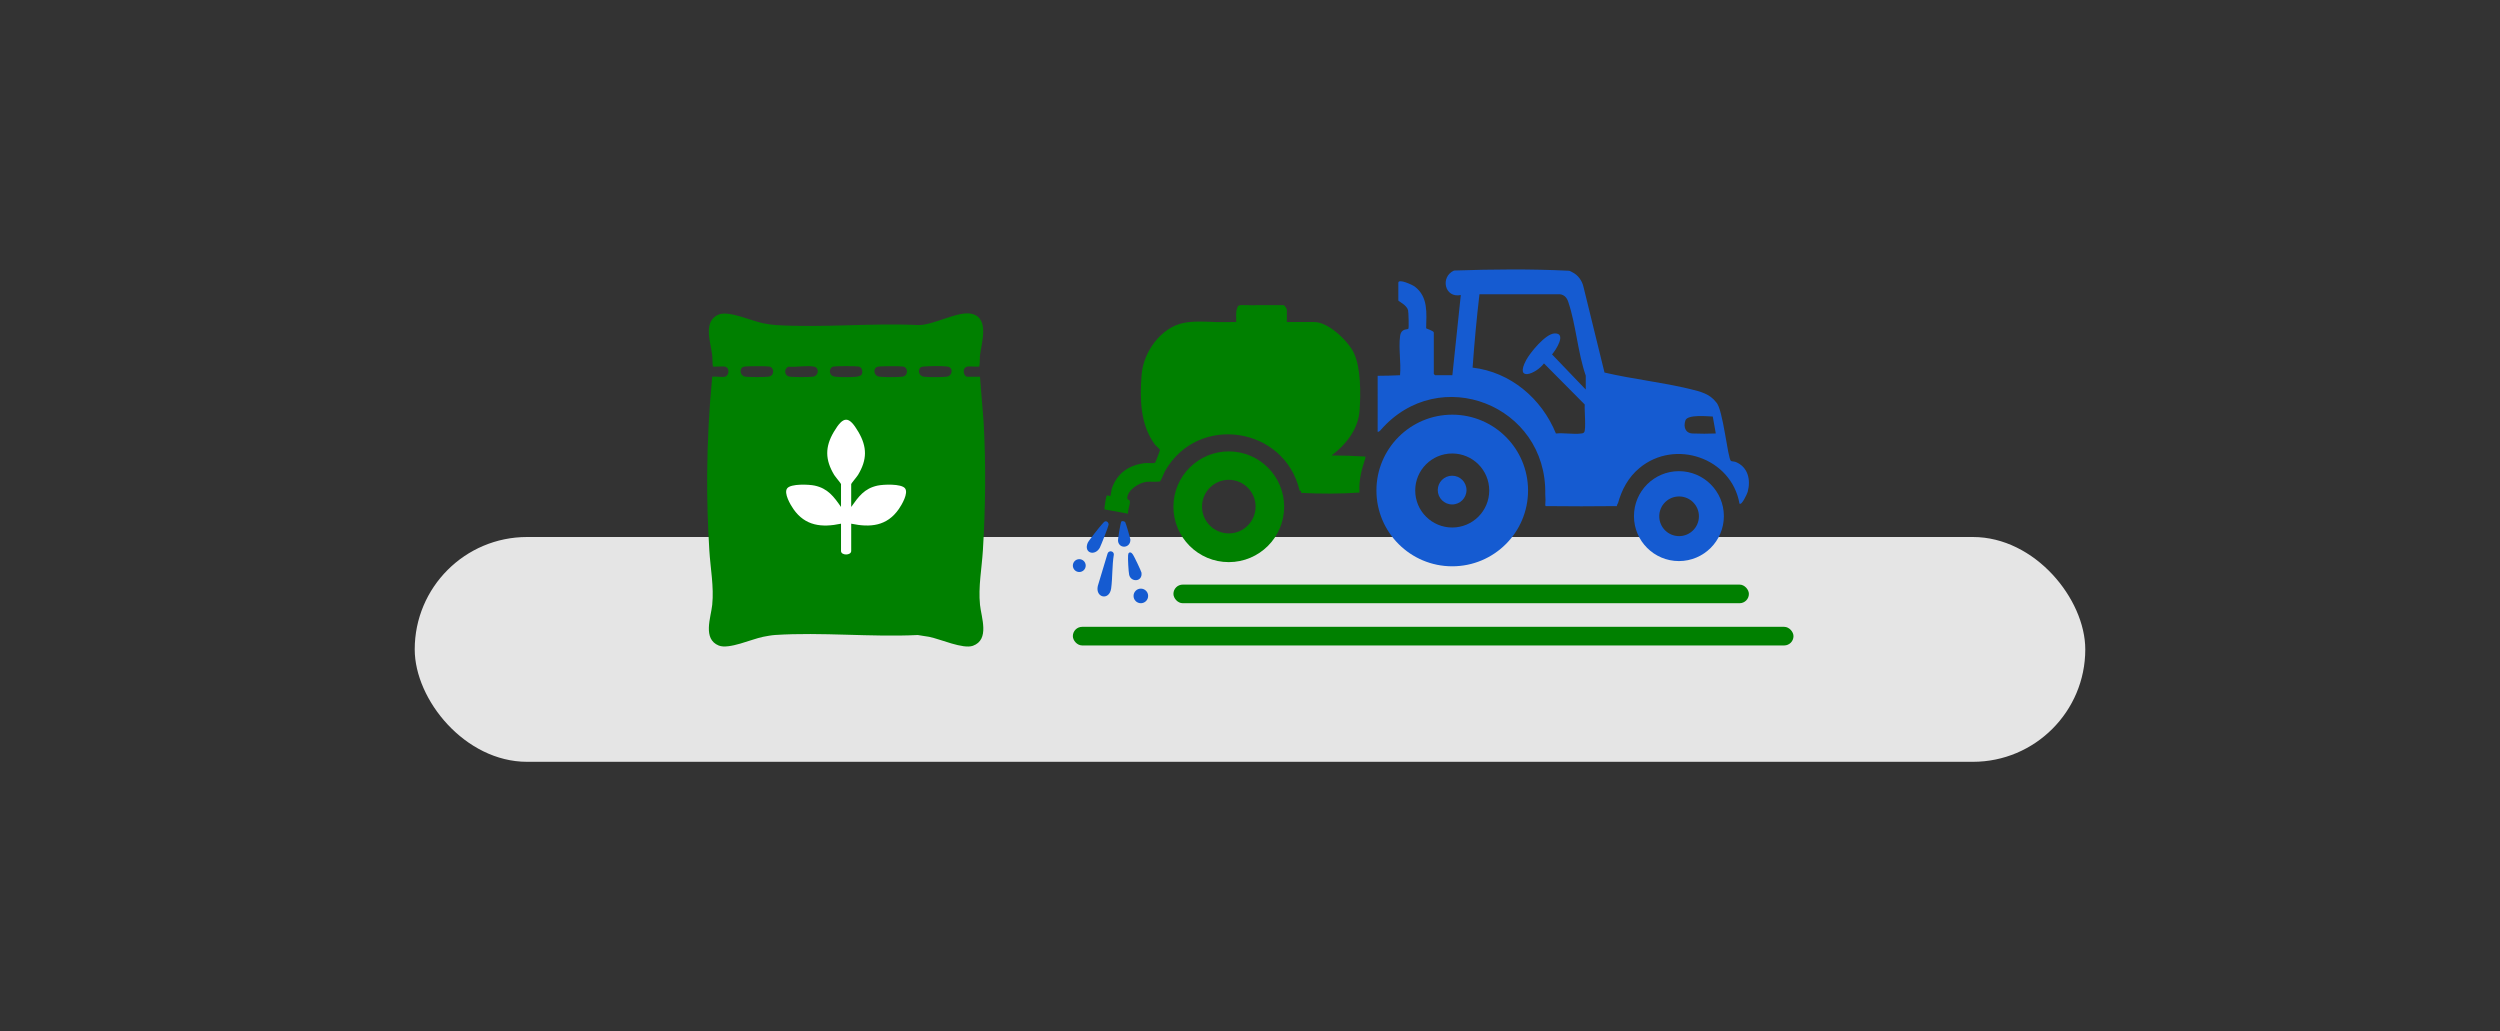 <?xml version="1.0" encoding="UTF-8"?>
<svg id="a" data-name="Layer 1" xmlns="http://www.w3.org/2000/svg" viewBox="0 0 400 165">
  <rect x="0" y="0" width="400" height="165" fill="#333333" stroke="none"/>
  <rect x="66.355" y="85.92" width="267.29" height="35.97" rx="17.985" ry="17.985" fill="#e5e5e5"/>
  <g id="b" data-name="c">
    <g>
      <g>
        <g>
          <path d="M177.208,88.577c.17-.566,1.026-.444,1.006.147-0.0.005-0.0.01-.001.016-.286,1.745-.195,3.667-.427,5.395-.271,2.012-2.569,1.537-2.137-.382l1.559-5.175Z" fill="#155bd1"/>
          <path d="M176.813,83.421c.326-.085.595.226.559.558-.027.257-1.205,3.272-1.389,3.623-.744,1.423-2.636.932-1.953-.738.141-.345,1.938-2.615,2.287-2.981.129-.135.332-.419.496-.462Z" fill="#155bd1"/>
          <path d="M180.707,88.406c.287-.087.444.166.582.359.17.236,1.315,2.631,1.346,2.851.212,1.502-1.69,1.6-1.971.341-.1-.446-.224-2.619-.17-3.085.019-.16.029-.409.213-.465Z" fill="#155bd1"/>
          <path d="M179.431,83.418c.122-.083.476-.024.598.122.094.112.83,2.61.833,2.794.027,1.387-1.795,1.549-1.979.236-.043-.305.415-3.062.548-3.152Z" fill="#155bd1"/>
          <circle cx="182.535" cy="95.348" r="1.167" fill="#155bd1"/>
          <circle cx="172.685" cy="90.494" r="1.029" fill="#155bd1"/>
          <path d="M196.606,72.224c-4.892,0-8.858,3.966-8.858,8.858s3.966,8.858,8.858,8.858,8.858-3.966,8.858-8.858-3.966-8.858-8.858-8.858ZM196.608,85.344c-2.367,0-4.286-1.919-4.286-4.286s1.919-4.286,4.286-4.286,4.286,1.919,4.286,4.286-1.919,4.286-4.286,4.286Z" fill="green"/>
          <path d="M218.463,73.049c-1.779-.108-3.58-.168-5.404-.18,2.263-1.691,4.235-4.162,4.463-7.088.208-2.667.242-6.964-.927-9.35-.943-1.924-4.065-4.907-6.306-4.907h-4.391v-1.959c0-.145-.349-.739-.54-.743l-6.828-.006c-.492.065-.455.148-.602.547-.257.698-.094,1.414-.135,2.162-1.096-.011-2.19-.007-3.285.004-1.757-.073-3.549-.17-5.091.131-3.691.72-6.481,4.677-6.76,8.304-.295,3.84-.237,7.954,2.11,11.139.156.211.819.764.828.887.008.107-.695,1.928-.757,2.016-.128.181-1.261.048-1.567.082-2.545.287-4.452,1.52-5.344,3.978-.107.295-.218,1.243-.265,1.289-.084.084-.475-.23-.61-.007-.09.15-.397,2.075-.326,2.158l3.772.684c-.089-.572.343-1.455.281-1.958-.045-.366-.43-.223-.418-.527.053-1.35,1.872-2.45,3.078-2.613.518-.07,1.914.071,2.197-.1.116-.07.614-1.348.785-1.647,5.259-9.218,19.12-7.075,21.506,3.129.025.066.069.076.133.069.1-.075.136.031.11.316,3.132.172,6.247.157,9.347-.046-.141-1.932.346-3.735.946-5.539,0,0,0-.225,0-.225ZM201.369,48.864c-.616.005-1.233.009-1.851.013.571-.029,1.203-.028,1.851-.013Z" fill="green"/>
        </g>
        <g>
          <path d="M277.732,73.92c-.252-.105-.615-.066-.775-.17-.532-.345-1.266-8.362-2.37-9.383-1.024-1.363-2.539-1.718-4.11-2.104-4.489-1.103-9.247-1.596-13.757-2.657l-3.366-13.723c-.225-.987-.879-1.89-1.792-2.329-.167-.08-.318-.194-.505-.234-6.099-.305-12.307-.24-18.408-.036-2.25,1.002-1.525,4.463,1.08,3.919l-1.35,12.833h-2.769c-.014,0-.203-.188-.203-.203v-6.62c0-.291-1.206-.622-1.224-.691.047-2.44.355-5.014-1.819-6.669-.355-.27-2.631-1.327-2.631-.611v2.837c0,.112,1.342.722,1.558,1.55.078.301.147,2.85.05,2.963-.177.206-1.146-.105-1.325,1.174-.266,1.899.173,4.314-.012,6.27-1.185.057-2.378.088-3.58.093l.001,8.968c.162-.007.32-.1.472-.279,9.368-10.787,26.64-3.996,26.344,10.267.054.597.054,1.182,0,1.756.031.076.062.135.094.135,3.757.044,7.611.045,11.366 0.0.008-0.0.016-.059.024-.135.061-.215.106-.305.135-.27.615-2.222,1.652-4.184,3.442-5.677,5.686-4.742,14.741-1.625,16.013,5.677.358.377,1.246-1.62,1.311-1.862.521-1.925.075-3.965-1.89-4.786h0ZM253.722,62.331l-5.395-5.625c.593-.674,2.415-3.467.378-3.356-1.431.078-3.852,3.029-4.51,4.25-1.904,3.536,1.545,2.275,2.839.545l6.524,6.577c-.073.768.242,4.016-.094,4.444-.13.165-.291.171-.48.196-1.221.161-2.774-.135-4.036-.001-2.269-5.582-7.255-9.83-13.331-10.542.276-3.912.64-7.84,1.096-11.739l12.875-.002c.739.104,1.111.565,1.336,1.23,1.233,3.634,1.513,8.105,2.796,11.794v2.229h0ZM270.812,69.356c-1.173-.045-1.493-1.069-1.145-2.091.331-.974,3.433-.658,4.377-.618l.484,2.71c-1.158.055-2.518.046-3.715,0Z" fill="#155bd1"/>
          <path d="M268.626,75.386c-3.973,0-7.193,3.221-7.193,7.193s3.221,7.193,7.193,7.193,7.193-3.221,7.193-7.193-3.221-7.193-7.193-7.193ZM268.654,85.78c-1.753,0-3.174-1.421-3.174-3.174s1.421-3.174,3.174-3.174,3.174,1.421,3.174,3.174-1.421,3.174-3.174,3.174Z" fill="#155bd1"/>
          <g>
            <path d="M232.359,66.348c-6.699,0-12.13,5.431-12.13,12.13s5.431,12.13,12.13,12.13,12.13-5.431,12.13-12.13-5.431-12.13-12.13-12.13ZM232.356,84.402c-3.271,0-5.922-2.651-5.922-5.922s2.651-5.922,5.922-5.922,5.922,2.651,5.922,5.922-2.651,5.922-5.922,5.922Z" fill="#155bd1"/>
            <circle cx="232.341" cy="78.413" r="2.299" fill="#155bd1"/>
          </g>
        </g>
      </g>
      <rect x="187.748" y="93.536" width="92.075" height="2.979" rx="1.489" ry="1.489" fill="green"/>
      <rect x="171.656" y="100.293" width="115.303" height="2.979" rx="1.489" ry="1.489" fill="green"/>
    </g>
  </g>
  <rect x="122.401" y="65.502" width="26.02" height="26.02" fill="#fff"/>
  <path d="M115.993,60.274c.672-.144.868-1.508-.111-1.636-.295-.039-1.747.07-1.809.005-.131-.588-.051-1.215-.119-1.802-.234-2.021-1.542-5.479,1.05-6.52,1.623-.652,5.257,1.035,7.097,1.4.626.124,1.402.254,2.036.293,7.404.446,15.256-.345,22.706-.007,2.432.101,6.367-2.278,8.565-1.81,2.99.637,1.62,4.671,1.392,6.644-.068.587.013,1.215-.119,1.802-.062.065-1.514-.043-1.809-.005-1.063.139-.696,1.636-.111,1.636h2.037l.581,7.277c.382,6.866.296,13.628-.116,20.488-.174,2.895-.759,5.836-.464,8.732.207,2.031,1.586,5.568-1.132,6.554-1.583.574-5.206-1.075-7.015-1.435-.599-.119-1.212-.161-1.81-.286-7.469.365-15.407-.491-22.822-.006-.579.038-1.342.177-1.92.292-1.84.366-5.474,2.052-7.097,1.4-2.617-1.051-1.255-4.498-1.049-6.52.295-2.896-.29-5.837-.464-8.732-.242-4.033-.377-8.091-.346-12.102.04-5.23.311-10.455.81-15.663.594-.086,1.49.117,2.037,0ZM119.044,58.669c-.82.188-.673,1.404.116,1.58.501.112,3.261.104,3.81.018,1.008-.157.921-1.469.12-1.62-.457-.086-3.614-.077-4.047.022ZM126.145,58.668c-.736.335-.664,1.408.117,1.581.502.111,3.264.105,3.81.019.954-.151,1.038-1.41.214-1.598-1.096-.251-2.96.114-4.142-.001ZM137.791,60.012c.331-.353.194-1.257-.38-1.364-.481-.09-3.586-.09-4.069,0-.728.135-.849,1.462.241,1.616.73.103,2.737.097,3.484.014.18-.02.612-.147.724-.266ZM140.466,58.669c-.823.188-.74,1.448.214,1.598.623.098,3.086.096,3.712-0.0.966-.149.929-1.468.12-1.62-.459-.086-3.612-.077-4.047.022ZM147.281,58.791c-.506.477-.226,1.363.501,1.476.626.098,3.086.098,3.712,0,.924-.144,1.076-1.466.116-1.616-.77-.12-2.899-.083-3.723-.012-.192.016-.461.015-.606.152ZM136.191,81.113v-3.667c0-.091.921-1.172,1.097-1.465,1.458-2.433,1.48-4.444.045-6.895-1.519-2.594-2.391-2.563-3.913,0-1.444,2.431-1.402,4.481.045,6.895.175.293,1.097,1.373,1.097,1.465v3.667c-1.152-1.661-2.115-2.961-4.209-3.417-.907-.197-3.832-.331-4.409.445-.568.763.513,2.605,1.003,3.31,1.883,2.714,4.558,2.989,7.615,2.339v4.366c0,.748,1.63.748,1.63,0v-4.366c3.072.644,5.722.389,7.615-2.339.49-.706,1.571-2.547,1.003-3.31-.577-.776-3.502-.642-4.409-.445-2.119.461-3.029,1.755-4.209,3.417Z" fill="green"/>
</svg>